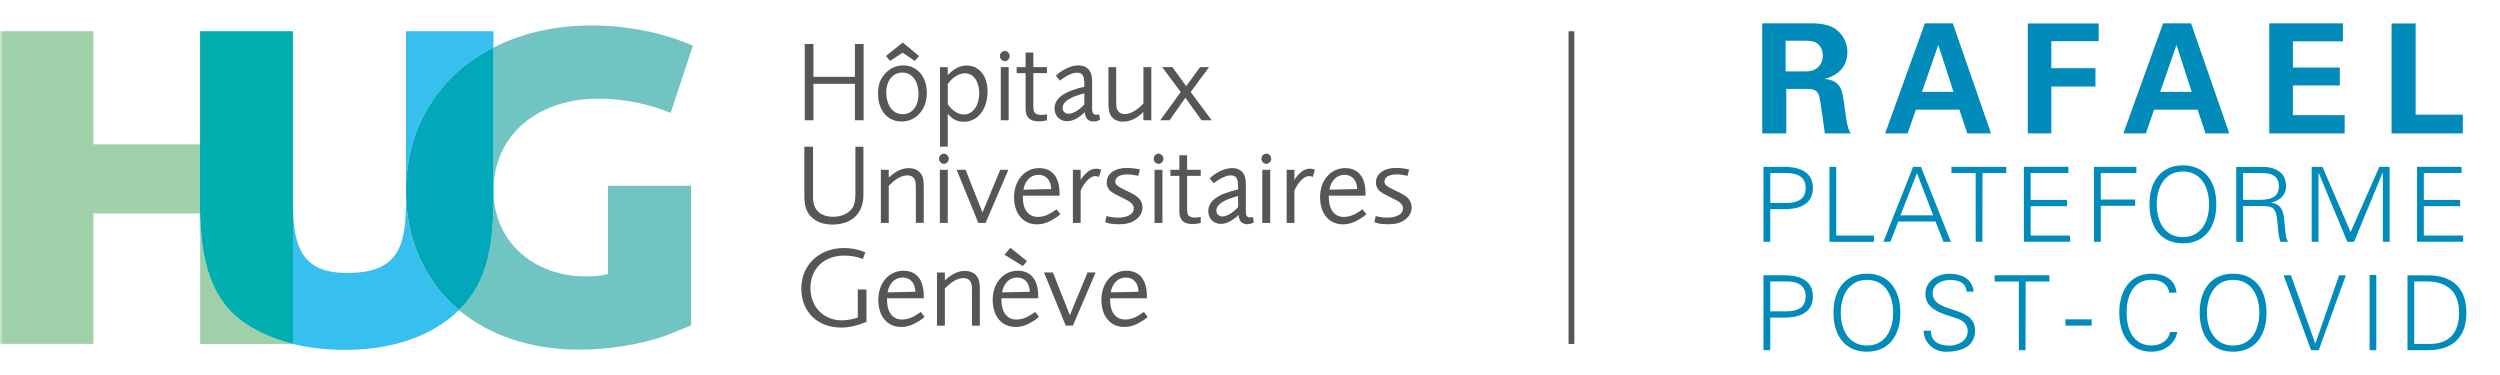 <svg xmlns="http://www.w3.org/2000/svg" xmlns:xlink="http://www.w3.org/1999/xlink" width="380" height="57" viewBox="0 0 380 57"><defs><polygon id="a" points="0 0 379.84 0 379.84 56.69 0 56.69"/><polygon id="c" points="0 0 379.84 0 379.84 56.69 0 56.69"/><polygon id="e" points="0 0 379.84 0 379.84 56.69 0 56.69"/><polygon id="g" points="0 0 379.84 0 379.84 56.69 0 56.69"/><polygon id="i" points="0 0 379.84 0 379.84 56.69 0 56.69"/><polygon id="k" points="0 0 379.84 0 379.84 56.69 0 56.69"/><polygon id="m" points="0 0 379.84 0 379.84 56.69 0 56.69"/><polygon id="o" points="0 0 379.84 0 379.84 56.69 0 56.69"/><polygon id="q" points="0 0 379.84 0 379.84 56.69 0 56.69"/><polygon id="s" points="0 0 379.84 0 379.84 56.69 0 56.69"/><polygon id="u" points="0 0 379.84 0 379.84 56.69 0 56.69"/></defs><g fill="none" fill-rule="evenodd"><mask id="b" fill="#fff"><use xlink:href="#a"/></mask><path fill="#008BBA" fill-rule="nonzero" d="M365.94,41.84 L365.94,53.23 L369.02,53.23 C372.76,53.23 374.89,51.31 374.89,47.54 C374.89,43.77 372.76,41.85 369.02,41.85 L365.94,41.85 L365.94,41.84 Z M366.96,52.28 L366.96,42.78 L368.57,42.78 C371.8,42.69 373.78,44.17 373.78,47.53 C373.78,50.4 372.47,52.28 369.27,52.28 L366.96,52.28 Z M361.2,41.79 L360.18,41.79 L360.18,53.23 L361.2,53.23 L361.2,41.79 Z M348.23,41.84 L347.11,41.84 L351.28,53.23 L352.45,53.23 L356.57,41.84 L355.55,41.84 L351.94,52.2 L351.91,52.2 L348.23,41.84 L348.23,41.84 Z M344.51,47.53 C344.51,43.98 342.7,41.6 339.43,41.6 C336.16,41.6 334.35,43.98 334.35,47.53 C334.35,51.08 336.16,53.46 339.43,53.46 C342.7,53.46 344.51,51.08 344.51,47.53 M335.46,47.53 C335.46,45.04 336.6,42.54 339.44,42.54 C342.28,42.54 343.42,45.03 343.42,47.53 C343.42,50.03 342.28,52.52 339.44,52.52 C336.59,52.52 335.46,50.02 335.46,47.53 M330.83,44.5 C330.67,42.45 328.91,41.6 327.04,41.6 C323.6,41.6 322.13,44.41 322.13,47.53 C322.13,50.68 323.58,53.46 327.04,53.46 C328.87,53.46 330.62,52.37 330.95,50.46 L329.85,50.46 C329.57,51.88 328.3,52.51 327.04,52.51 C324.12,52.51 323.24,49.86 323.24,47.52 C323.24,45.18 324.12,42.53 327.04,42.53 C328.33,42.53 329.53,43.1 329.72,44.49 L330.83,44.49 L330.83,44.5 Z M313.95,49.49 L317.93,49.49 L317.93,48.54 L313.95,48.54 L313.95,49.49 Z M306.87,53.23 L307.88,53.23 L307.9,42.79 L311.51,42.79 L311.51,41.84 L303.18,41.84 L303.18,42.79 L306.86,42.79 L306.87,53.23 Z M300.21,50.23 C300.21,46.3 293.77,47.77 293.77,44.54 C293.77,43.15 295.24,42.55 296.42,42.55 C297.59,42.55 298.87,42.91 298.9,44.32 L300,44.32 C299.75,42.13 297.79,41.61 296.29,41.61 C294.49,41.61 292.66,42.7 292.66,44.69 C292.66,47.15 295.47,47.73 297.31,48.35 C298.27,48.66 299.09,49.2 299.09,50.34 C299.09,51.79 297.62,52.53 296.35,52.53 C294.82,52.53 293.53,52.02 293.49,50.27 L292.39,50.27 C292.44,52.15 293.97,53.47 295.78,53.47 C298.08,53.46 300.21,52.71 300.21,50.23 M288.85,47.53 C288.85,43.98 287.04,41.6 283.77,41.6 C280.5,41.6 278.69,43.98 278.69,47.53 C278.69,51.08 280.5,53.46 283.77,53.46 C287.04,53.46 288.85,51.08 288.85,47.53 M279.8,47.53 C279.8,45.04 280.94,42.54 283.78,42.54 C286.62,42.54 287.76,45.03 287.76,47.53 C287.76,50.03 286.62,52.52 283.78,52.52 C280.93,52.52 279.8,50.02 279.8,47.53 M269.08,53.23 L269.08,48.28 L270.91,48.28 C273.1,48.33 275.56,47.77 275.56,45.06 C275.56,42.35 273.1,41.79 270.91,41.84 L268.05,41.84 L268.05,53.23 L269.08,53.23 L269.08,53.23 Z M269.08,42.78 L271.57,42.78 C273.1,42.78 274.46,43.27 274.46,45.05 C274.46,46.83 273.1,47.32 271.57,47.32 L269.08,47.32 L269.08,42.78 Z M374.4,36.75 L374.4,35.8 L368.42,35.8 L368.42,31.34 L373.94,31.34 L373.94,30.39 L368.42,30.39 L368.42,26.3 L374.16,26.3 L374.16,25.35 L367.39,25.35 L367.39,36.74 L374.4,36.74 L374.4,36.75 Z M352.41,36.75 L352.41,26.28 L352.44,26.28 L356.79,36.75 L357.82,36.75 L362.17,26.23 L362.2,26.23 L362.2,36.75 L363.22,36.75 L363.22,25.36 L361.66,25.36 L357.29,35.28 L353.02,25.36 L351.38,25.36 L351.38,36.75 L352.41,36.75 L352.41,36.75 Z M340.95,31.32 L343.77,31.32 C345.84,31.32 346,31.78 346.23,34.38 C346.29,35.18 346.36,35.99 346.62,36.75 L347.8,36.75 C347.34,36.06 347.4,35.2 347.2,33.36 C347.06,32.03 346.74,31.06 345.29,30.82 L345.29,30.79 C346.62,30.46 347.48,29.57 347.48,28.35 C347.48,27.26 347.1,26.44 346.31,25.97 C345.44,25.43 344.62,25.37 343.63,25.37 L339.91,25.37 L339.91,36.76 L340.94,36.76 L340.94,31.32 L340.95,31.32 Z M340.95,30.38 L340.95,26.31 L343.25,26.31 C344.34,26.31 346.39,26.15 346.39,28.35 C346.39,30.29 344.59,30.38 343.14,30.38 L340.95,30.38 Z M336.88,31.06 C336.88,27.51 335.07,25.13 331.8,25.13 C328.54,25.13 326.72,27.51 326.72,31.06 C326.72,34.61 328.53,36.99 331.8,36.99 C335.07,36.99 336.88,34.61 336.88,31.06 M327.82,31.06 C327.82,28.57 328.96,26.07 331.8,26.07 C334.64,26.07 335.78,28.56 335.78,31.06 C335.78,33.56 334.64,36.04 331.8,36.04 C328.96,36.04 327.82,33.55 327.82,31.06 M319.32,36.75 L319.32,31.28 L324.54,31.28 L324.54,30.33 L319.32,30.33 L319.32,26.31 L324.73,26.31 L324.73,25.36 L318.29,25.36 L318.29,36.75 L319.32,36.75 L319.32,36.75 Z M314.64,36.75 L314.64,35.8 L308.66,35.8 L308.66,31.34 L314.18,31.34 L314.18,30.39 L308.66,30.39 L308.66,26.3 L314.4,26.3 L314.4,25.35 L307.63,25.35 L307.63,36.74 L314.64,36.74 L314.64,36.75 Z M300.31,36.75 L301.32,36.75 L301.34,26.31 L304.95,26.31 L304.95,25.36 L296.62,25.36 L296.62,26.31 L300.3,26.31 L300.31,36.75 Z M287.34,36.75 L288.54,33.67 L294.2,33.67 L295.41,36.75 L296.53,36.75 L291.99,25.36 L290.79,25.36 L286.28,36.75 L287.34,36.75 Z M288.87,32.73 L291.38,26.31 L293.84,32.73 L288.87,32.73 L288.87,32.73 Z M284.84,36.75 L284.84,35.8 L279.11,35.8 L279.11,25.36 L278.08,25.36 L278.08,36.75 L284.84,36.75 L284.84,36.75 Z M269.08,36.75 L269.08,31.8 L270.91,31.8 C273.1,31.85 275.56,31.3 275.56,28.58 C275.56,25.87 273.1,25.31 270.91,25.36 L268.05,25.36 L268.05,36.75 L269.08,36.75 L269.08,36.75 Z M269.08,26.31 L271.57,26.31 C273.1,26.31 274.46,26.8 274.46,28.58 C274.46,30.36 273.1,30.85 271.57,30.85 L269.08,30.85 L269.08,26.31 Z M363.52,20.28 L374.35,20.28 L374.35,17.43 L367.18,17.43 L367.18,3.57 L363.52,3.57 L363.52,20.28 L363.52,20.28 Z M344.94,20.28 L356.39,20.28 L356.39,17.5 L348.52,17.5 L348.52,12.99 L355.65,12.99 L355.65,10.26 L348.52,10.26 L348.52,6.28 L356.13,6.28 L356.13,3.55 L344.93,3.55 L344.93,20.28 L344.94,20.28 Z M328.35,13.96 L330.83,6.83 L333.14,13.96 L328.35,13.96 Z M328.79,3.55 L322.75,20.28 L326.17,20.28 L327.42,16.67 L334.04,16.67 L335.24,20.28 L338.85,20.28 L333.04,3.55 L328.79,3.55 Z M308.21,20.28 L311.8,20.28 L311.8,13.15 L318.51,13.15 L318.51,10.37 L311.8,10.37 L311.8,6.26 L319,6.26 L319,3.57 L308.22,3.57 L308.22,20.28 L308.21,20.28 Z M292.14,13.96 L294.62,6.83 L296.93,13.96 L292.14,13.96 Z M292.58,3.55 L286.54,20.28 L289.96,20.28 L291.21,16.67 L297.83,16.67 L299.03,20.28 L302.64,20.28 L296.83,3.55 L292.58,3.55 Z M271.41,6.19 L273.82,6.19 C274.95,6.19 275.62,6.19 276.18,6.58 C276.5,6.79 277.06,7.32 277.06,8.45 C277.06,9.63 276.39,10.21 276.13,10.39 C275.55,10.85 274.72,10.85 274.3,10.85 L271.41,10.85 L271.41,6.19 L271.41,6.19 Z M267.87,20.28 L271.52,20.28 L271.52,13.52 L274.67,13.52 C275.27,13.52 276.15,13.52 276.48,14.47 C276.71,15.12 277.22,19.35 277.38,20.28 L281.34,20.28 C281.16,20 281.02,19.82 280.83,19.08 C280.71,18.62 280.58,17.81 280.32,15.84 C280.02,13.67 279.83,12.23 277.31,12 C278.12,11.77 280.8,11.03 280.8,7.9 C280.8,6.81 280.38,5.59 279.34,4.68 C278,3.52 276.13,3.52 274.27,3.55 L267.86,3.55 L267.86,20.28 L267.87,20.28 Z" mask="url(#b)"/><mask id="d" fill="#fff"><use xlink:href="#c"/></mask><path fill="#9FD0AA" fill-rule="nonzero" d="M30.39,30.63 L30.39,21.94 L14.2,21.94 L14.2,4.74 L0,4.74 L0,52.27 L14.2,52.27 L14.2,32.45 L30.42,32.45 L30.42,52.28 L44.54,52.28 C41.76,51.59 39.27,50.52 37.15,49.07 C31.23,44.96 30.39,37.66 30.39,30.63" mask="url(#d)"/><mask id="f" fill="#fff"><use xlink:href="#e"/></mask><path fill="#37BFF0" fill-rule="nonzero" d="M75.01,7.21 L75.01,4.74 L61.71,4.74 L61.71,28.87 C61.78,19.1 66.85,11.36 75.01,7.21 M61.71,29.26 L61.71,30.42 C61.71,37.45 60.6,41.49 52.73,41.49 C46,41.49 44.7,37.59 44.54,31.91 L44.54,52.28 L44.53,52.28 C46.95,52.87 49.6,53.18 52.45,53.18 C59.73,53.18 65.72,51.07 69.76,47.13 C64.73,42.93 61.77,36.74 61.71,29.26" mask="url(#f)"/><mask id="h" fill="#fff"><use xlink:href="#g"/></mask><path fill="#00AFAE" fill-rule="nonzero" d="M44.54,31.91 C44.53,31.43 44.52,30.93 44.52,30.42 L44.52,4.74 L30.41,4.74 L30.41,21.93 L30.39,21.93 L30.39,30.62 C30.39,37.65 31.22,44.96 37.14,49.06 C39.26,50.51 41.75,51.58 44.53,52.27 L44.54,52.27 L44.54,31.91 Z" mask="url(#h)"/><mask id="j" fill="#fff"><use xlink:href="#i"/></mask><path fill="#70C5C2" fill-rule="nonzero" d="M90.89,15 C94.79,15 98.56,15.77 101.94,17.16 L105.32,6.93 C101.94,5.47 96.52,3.87 89.97,3.87 C84.33,3.87 79.26,5.06 75.02,7.22 L75.02,28.93 C75.01,20.64 81.62,15 90.89,15" mask="url(#j)"/><mask id="l" fill="#fff"><use xlink:href="#k"/></mask><path fill="#70C5C2" fill-rule="nonzero" d="M92.41,41.66 C91.35,41.94 90.29,42.01 89.03,42.01 C81.03,42.01 75.01,36.65 75.01,28.93 L75.01,29.94 C75.01,36.97 74.24,42.68 69.93,46.99 C69.88,47.04 69.82,47.09 69.77,47.14 C74.36,50.97 80.66,53.15 88.04,53.15 C92.34,53.15 96.97,52.45 101.07,51.06 C101.8,50.78 102.92,50.36 105.04,49.46 L105.04,28.23 L92.41,28.23 L92.41,41.66 Z" mask="url(#l)"/><mask id="n" fill="#fff"><use xlink:href="#m"/></mask><path fill="#00A8BA" fill-rule="nonzero" d="M75.01,29.93 L75.01,7.21 C66.85,11.36 61.78,19.09 61.72,28.87 L61.72,29.26 C61.77,36.74 64.74,42.93 69.77,47.13 C69.82,47.08 69.88,47.03 69.93,46.98 C74.24,42.67 75.01,36.96 75.01,29.93" mask="url(#n)"/><polygon fill="#565655" fill-rule="nonzero" points="129.95 18.28 129.95 12.74 123.64 12.74 123.64 18.28 122.32 18.28 122.32 6.69 123.64 6.69 123.64 11.68 129.95 11.68 129.95 6.69 131.27 6.69 131.27 18.28"/><mask id="p" fill="#fff"><use xlink:href="#o"/></mask><path fill="#565655" fill-rule="nonzero" d="M137.14,11.03 C135.73,11.03 134.71,12.28 134.71,14.02 C134.71,16.02 135.72,17.36 137.21,17.36 C138.65,17.36 139.61,16.14 139.61,14.32 C139.61,12.32 138.64,11.03 137.14,11.03 M139.05,9.26 L137.21,8.01 L135.3,9.26 L134.66,8.51 L137.21,6.46 L139.7,8.51 L139.05,9.26 L139.05,9.26 Z M137.04,18.47 C134.9,18.47 133.46,16.77 133.46,14.23 C133.46,13.01 133.72,12.2 134.36,11.4 C135.11,10.46 136.15,9.94 137.28,9.94 C139.42,9.94 140.88,11.66 140.88,14.15 C140.88,16.63 139.24,18.47 137.04,18.47 M146.68,11.14 C145.76,11.14 144.79,11.75 144.06,12.75 L144.06,15.84 C144.79,16.87 145.64,17.4 146.51,17.4 C147.88,17.4 148.84,16.05 148.84,14.13 C148.84,12.37 147.95,11.14 146.68,11.14 M146.49,18.51 C145.53,18.51 144.77,18.13 144.06,17.29 L144.06,22.29 L142.88,22.29 L142.88,10.2 L144.06,10.2 L144.06,11.4 C145.1,10.37 145.92,9.96 146.95,9.96 C148.83,9.96 150.11,11.56 150.11,13.87 C150.1,16.61 148.63,18.51 146.49,18.51 M152.12,10.2 L153.32,10.2 L153.32,18.28 L152.12,18.28 L152.12,10.2 Z M152.73,9.3 C152.315,9.279 151.989,8.936 151.989,8.52 C151.989,8.104 152.315,7.761 152.73,7.74 C153.145,7.761 153.471,8.104 153.471,8.52 C153.471,8.936 153.145,9.279 152.73,9.3 M157.94,18.45 C156.53,18.45 155.89,17.84 155.89,16.54 L155.89,11.12 L154.53,11.12 L154.53,10.2 L155.89,10.2 L155.89,7.99 L157.07,7.99 L157.07,10.2 L159.14,10.2 L159.14,11.12 L157.07,11.12 L157.07,15.92 C157.07,16.27 157.09,16.61 157.12,16.77 C157.21,17.24 157.59,17.47 158.32,17.47 C158.58,17.47 158.79,17.44 159.14,17.37 L159.14,18.29 C158.55,18.42 158.31,18.45 157.94,18.45 M164.82,14.18 C162.54,14.79 161.52,15.48 161.52,16.4 C161.52,16.92 161.89,17.29 162.42,17.29 C163.1,17.29 164.02,16.75 164.82,15.87 L164.82,14.18 Z M166.23,18.47 C165.41,18.47 164.94,17.97 164.89,17.06 C164.58,17.35 164.46,17.46 164.26,17.6 C163.56,18.14 162.87,18.42 162.18,18.42 C161.08,18.42 160.29,17.6 160.29,16.49 C160.29,14.94 161.75,13.87 164.82,13.19 L164.82,12.84 C164.82,11.48 164.54,11.05 163.69,11.05 C163.36,11.05 163.07,11.12 162.68,11.29 C162.18,11.5 161.81,11.71 161.12,12.25 L160.49,11.5 C161.46,10.58 162.85,9.94 163.88,9.94 C164.61,9.94 165.2,10.18 165.55,10.65 C165.9,11.08 166,11.6 166,12.66 L166,16.59 C166,16.71 166.02,16.83 166.04,16.95 C166.11,17.28 166.3,17.44 166.63,17.44 C166.75,17.44 166.84,17.42 167.06,17.37 L167.22,18.19 C166.86,18.38 166.56,18.47 166.23,18.47 M173.79,18.28 L173.79,17.01 C172.89,17.96 171.79,18.49 170.7,18.49 C169.97,18.49 169.38,18.23 169,17.78 C168.6,17.29 168.48,16.72 168.48,15.38 L168.48,10.2 L169.66,10.2 L169.66,15.01 C169.66,15.69 169.68,15.98 169.71,16.26 C169.8,16.94 170.28,17.34 170.98,17.34 C171.83,17.34 172.91,16.72 173.8,15.71 L173.8,10.2 L175,10.2 L175,18.28 L173.79,18.28 L173.79,18.28 Z" mask="url(#p)"/><polygon fill="#565655" fill-rule="nonzero" points="182.63 18.28 180.18 14.86 177.77 18.28 176.36 18.28 179.47 13.99 176.65 10.2 178.2 10.2 180.3 13.1 182.41 10.2 183.78 10.2 180.98 13.99 184.18 18.28"/><mask id="r" fill="#fff"><use xlink:href="#q"/></mask><path fill="#565655" fill-rule="nonzero" d="M126.54,34.13 C125.22,34.13 124.19,33.77 123.39,33.04 C122.59,32.31 122.26,31.32 122.26,29.72 L122.26,22.3 L123.58,22.3 L123.58,29.72 C123.58,30.64 123.63,30.99 123.89,31.51 C124.32,32.43 125.33,32.95 126.6,32.95 C127.48,32.95 128.27,32.72 128.89,32.29 C129.76,31.68 130.02,30.97 130.02,29.35 L130.02,22.3 L131.24,22.3 L131.24,29.6 C131.25,32.43 129.48,34.13 126.54,34.13 M139.21,33.89 L139.21,29 C139.21,28.39 139.21,28.29 139.19,27.96 C139.14,27.11 138.69,26.66 137.94,26.66 C137.04,26.66 136.06,27.2 135.09,28.26 L135.09,33.89 L133.89,33.89 L133.89,25.81 L135.09,25.81 L135.09,27 C135.49,26.64 135.63,26.53 135.89,26.34 C136.62,25.82 137.37,25.56 138.13,25.56 C138.89,25.56 139.47,25.8 139.89,26.29 C140.29,26.78 140.41,27.3 140.41,28.53 L140.41,33.88 L139.21,33.88 L139.21,33.89 Z M142.86,25.81 L144.06,25.81 L144.06,33.89 L142.86,33.89 L142.86,25.81 Z M143.47,24.91 C143.055,24.889 142.729,24.546 142.729,24.13 C142.729,23.714 143.055,23.371 143.47,23.35 C143.885,23.371 144.211,23.714 144.211,24.13 C144.211,24.546 143.885,24.889 143.47,24.91" mask="url(#r)"/><polygon fill="#565655" fill-rule="nonzero" points="149.81 33.89 148.71 33.89 145.41 25.81 146.77 25.81 149.34 32.3 152.03 25.81 153.27 25.81"/><mask id="t" fill="#fff"><use xlink:href="#s"/></mask><path fill="#565655" fill-rule="nonzero" d="M157.84,26.57 C156.69,26.57 155.79,27.46 155.56,28.83 L159.78,28.74 C159.75,27.4 159,26.57 157.84,26.57 M160.27,33.23 C159.3,33.84 158.5,34.1 157.61,34.1 C155.51,34.1 154.14,32.47 154.14,29.98 C154.14,27.41 155.76,25.55 157.96,25.55 C159.94,25.55 161.05,26.94 161.05,29.36 L161.05,29.74 L155.47,29.74 L155.47,30 C155.47,31.86 156.32,32.97 157.76,32.97 C158.28,32.97 158.87,32.83 159.38,32.57 C159.76,32.38 159.95,32.26 160.6,31.81 L161.17,32.56 C160.86,32.86 160.72,32.95 160.27,33.23 M167.05,26.9 C166.77,26.78 166.65,26.76 166.48,26.76 C165.75,26.76 164.83,27.68 164.26,28.97 L164.26,33.89 L163.08,33.89 L163.08,25.81 L164.26,25.81 L164.26,27.38 C164.33,27.24 164.4,27.14 164.43,27.08 C164.64,26.77 165.04,26.33 165.39,26.07 C165.75,25.79 166.17,25.64 166.64,25.64 C166.9,25.64 167.04,25.67 167.39,25.8 L167.05,26.9 L167.05,26.9 Z M172.48,33.5 C171.84,33.92 171.12,34.09 169.98,34.09 C169.74,34.09 169.53,34.07 169.32,34.06 C168.83,34.03 168.59,33.97 167.98,33.78 L168.19,32.84 C168.4,32.89 168.55,32.93 168.68,32.96 C169.06,33.03 169.53,33.08 169.91,33.08 C171.4,33.08 172.34,32.54 172.34,31.69 C172.34,31.36 172.18,31.06 171.87,30.8 C171.61,30.57 171.38,30.45 170.6,30.07 C169.61,29.59 169.3,29.43 168.93,29.15 C168.48,28.82 168.22,28.3 168.22,27.74 C168.22,26.4 169.44,25.52 171.3,25.52 C171.53,25.52 171.77,25.54 172.05,25.57 C172.48,25.6 172.71,25.64 173.27,25.76 L173.03,26.72 C172.28,26.56 171.81,26.51 171.36,26.51 C170.23,26.51 169.52,26.93 169.52,27.59 C169.52,28.06 169.83,28.3 170.86,28.81 L171.43,29.09 C172.3,29.51 172.68,29.73 173.05,30.08 C173.43,30.44 173.66,31 173.66,31.54 C173.65,32.32 173.23,33.03 172.48,33.5 M175.49,25.81 L176.69,25.81 L176.69,33.89 L175.49,33.89 L175.49,25.81 L175.49,25.81 Z M176.1,24.91 C175.685,24.889 175.359,24.546 175.359,24.13 C175.359,23.714 175.685,23.371 176.1,23.35 C176.515,23.371 176.841,23.714 176.841,24.13 C176.841,24.546 176.515,24.889 176.1,24.91 M181.31,34.06 C179.9,34.06 179.26,33.45 179.26,32.15 L179.26,26.73 L177.9,26.73 L177.9,25.81 L179.26,25.81 L179.26,23.6 L180.44,23.6 L180.44,25.81 L182.51,25.81 L182.51,26.73 L180.44,26.73 L180.44,31.53 C180.44,31.88 180.46,32.22 180.49,32.38 C180.58,32.85 180.96,33.07 181.69,33.07 C181.95,33.07 182.16,33.04 182.51,32.97 L182.51,33.89 C181.92,34.02 181.68,34.06 181.31,34.06 M188.19,29.79 C185.91,30.4 184.89,31.09 184.89,32.01 C184.89,32.53 185.26,32.9 185.79,32.9 C186.47,32.9 187.39,32.36 188.19,31.48 L188.19,29.79 Z M189.6,34.08 C188.78,34.08 188.31,33.58 188.26,32.67 C187.95,32.97 187.83,33.07 187.63,33.21 C186.93,33.75 186.24,34.03 185.55,34.03 C184.45,34.03 183.66,33.21 183.66,32.1 C183.66,30.55 185.12,29.48 188.19,28.8 L188.19,28.45 C188.19,27.1 187.91,26.66 187.06,26.66 C186.73,26.66 186.44,26.73 186.05,26.9 C185.55,27.11 185.18,27.32 184.49,27.86 L183.86,27.11 C184.83,26.19 186.22,25.55 187.25,25.55 C187.98,25.55 188.57,25.79 188.92,26.26 C189.27,26.69 189.37,27.21 189.37,28.27 L189.37,32.2 C189.37,32.32 189.39,32.44 189.41,32.56 C189.48,32.89 189.67,33.05 190,33.05 C190.12,33.05 190.21,33.03 190.43,32.98 L190.59,33.8 C190.22,33.99 189.93,34.08 189.6,34.08 M191.87,25.81 L193.07,25.81 L193.07,33.89 L191.87,33.89 L191.87,25.81 L191.87,25.81 Z M192.48,24.91 C192.065,24.889 191.739,24.546 191.739,24.13 C191.739,23.714 192.065,23.371 192.48,23.35 C192.895,23.371 193.221,23.714 193.221,24.13 C193.221,24.546 192.895,24.889 192.48,24.91 M199.54,26.9 C199.26,26.78 199.14,26.76 198.97,26.76 C198.24,26.76 197.32,27.68 196.75,28.97 L196.75,33.89 L195.57,33.89 L195.57,25.81 L196.75,25.81 L196.75,27.38 C196.82,27.24 196.89,27.14 196.92,27.08 C197.13,26.77 197.53,26.33 197.88,26.07 C198.24,25.79 198.66,25.64 199.13,25.64 C199.39,25.64 199.53,25.67 199.88,25.8 L199.54,26.9 Z M204.35,26.57 C203.2,26.57 202.3,27.46 202.07,28.83 L206.29,28.74 C206.26,27.4 205.52,26.57 204.35,26.57 M206.78,33.23 C205.81,33.84 205.01,34.1 204.12,34.1 C202.02,34.1 200.65,32.47 200.65,29.98 C200.65,27.41 202.27,25.55 204.47,25.55 C206.45,25.55 207.56,26.94 207.56,29.36 L207.56,29.74 L201.98,29.74 L201.98,30 C201.98,31.86 202.83,32.97 204.27,32.97 C204.79,32.97 205.38,32.83 205.89,32.57 C206.27,32.38 206.46,32.26 207.11,31.81 L207.68,32.56 C207.37,32.86 207.24,32.95 206.78,33.23 M213.4,33.5 C212.76,33.92 212.04,34.09 210.9,34.09 C210.66,34.09 210.45,34.07 210.24,34.06 C209.75,34.03 209.51,33.97 208.9,33.78 L209.11,32.84 C209.32,32.89 209.47,32.93 209.6,32.96 C209.98,33.03 210.45,33.08 210.83,33.08 C212.32,33.08 213.26,32.54 213.26,31.69 C213.26,31.36 213.1,31.06 212.79,30.8 C212.53,30.57 212.3,30.45 211.52,30.07 C210.53,29.59 210.22,29.43 209.85,29.15 C209.4,28.82 209.14,28.3 209.14,27.74 C209.14,26.4 210.36,25.52 212.22,25.52 C212.45,25.52 212.69,25.54 212.97,25.57 C213.4,25.6 213.63,25.64 214.19,25.76 L213.95,26.72 C213.2,26.56 212.73,26.51 212.28,26.51 C211.15,26.51 210.44,26.93 210.44,27.59 C210.44,28.06 210.75,28.3 211.78,28.81 L212.35,29.09 C213.22,29.51 213.6,29.73 213.97,30.08 C214.35,30.44 214.58,31 214.58,31.54 C214.57,32.32 214.15,33.03 213.4,33.5 M129.69,49.58 C129.1,49.7 128.47,49.79 127.88,49.79 C124.25,49.79 121.8,47.39 121.8,43.85 C121.8,40.27 124.53,37.7 128.3,37.7 C129.4,37.7 130.28,37.87 131.53,38.34 L131.16,39.37 C130.88,39.28 130.67,39.2 130.54,39.16 C129.85,38.95 129.1,38.85 128.33,38.85 C125.25,38.85 123.19,40.83 123.19,43.77 C123.19,46.65 125.17,48.69 127.98,48.69 C128.73,48.69 129.62,48.53 130.38,48.27 L130.38,44 L131.7,44 L131.7,48.93 C130.76,49.3 130.37,49.42 129.69,49.58 M137.19,42.18 C136.04,42.18 135.14,43.07 134.91,44.44 L139.13,44.35 C139.11,43.01 138.36,42.18 137.19,42.18 M139.63,48.83 C138.66,49.44 137.86,49.7 136.97,49.7 C134.87,49.7 133.5,48.07 133.5,45.58 C133.5,43.01 135.12,41.15 137.32,41.15 C139.3,41.15 140.41,42.54 140.41,44.96 L140.41,45.34 L134.83,45.34 L134.83,45.6 C134.83,47.46 135.68,48.57 137.12,48.57 C137.64,48.57 138.23,48.43 138.74,48.17 C139.12,47.98 139.31,47.86 139.96,47.41 L140.53,48.16 C140.22,48.47 140.08,48.55 139.63,48.83 M147.74,49.49 L147.74,44.61 C147.74,44 147.74,43.9 147.72,43.57 C147.67,42.72 147.22,42.27 146.47,42.27 C145.57,42.27 144.59,42.81 143.62,43.87 L143.62,49.5 L142.42,49.5 L142.42,41.42 L143.62,41.42 L143.62,42.62 C144.02,42.26 144.16,42.15 144.42,41.96 C145.15,41.44 145.9,41.18 146.66,41.18 C147.42,41.18 148,41.42 148.42,41.91 C148.82,42.4 148.94,42.92 148.94,44.15 L148.94,49.5 L147.74,49.5 L147.74,49.49 Z M155.47,40.44 L152.69,38.72 L153.58,37.66 L156.1,39.69 L155.47,40.44 Z M154.59,42.18 C153.44,42.18 152.54,43.07 152.31,44.44 L156.53,44.35 C156.5,43.01 155.75,42.18 154.59,42.18 M157.02,48.83 C156.05,49.44 155.25,49.7 154.36,49.7 C152.26,49.7 150.89,48.07 150.89,45.58 C150.89,43.01 152.51,41.15 154.71,41.15 C156.69,41.15 157.8,42.54 157.8,44.96 L157.8,45.34 L152.22,45.34 L152.22,45.6 C152.22,47.46 153.07,48.57 154.51,48.57 C155.03,48.57 155.62,48.43 156.13,48.17 C156.51,47.98 156.7,47.86 157.35,47.41 L157.92,48.16 C157.61,48.47 157.47,48.55 157.02,48.83" mask="url(#t)"/><polygon fill="#565655" fill-rule="nonzero" points="163.08 49.49 161.99 49.49 158.69 41.41 160.04 41.41 162.62 47.91 165.31 41.41 166.54 41.41"/><mask id="v" fill="#fff"><use xlink:href="#u"/></mask><path fill="#565655" fill-rule="nonzero" d="M171.11,42.18 C169.96,42.18 169.06,43.07 168.83,44.44 L173.05,44.35 C173.02,43.01 172.28,42.18 171.11,42.18 M173.54,48.83 C172.57,49.44 171.77,49.7 170.88,49.7 C168.78,49.7 167.41,48.07 167.41,45.58 C167.41,43.01 169.03,41.15 171.23,41.15 C173.21,41.15 174.32,42.54 174.32,44.96 L174.32,45.34 L168.74,45.34 L168.74,45.6 C168.74,47.46 169.59,48.57 171.03,48.57 C171.55,48.57 172.14,48.43 172.65,48.17 C173.03,47.98 173.22,47.86 173.87,47.41 L174.44,48.16 C174.14,48.47 174,48.55 173.54,48.83" mask="url(#v)"/><polygon fill="#565655" fill-rule="nonzero" points="238.42 4.75 239.3 4.75 239.3 52.28 238.42 52.28"/></g></svg>